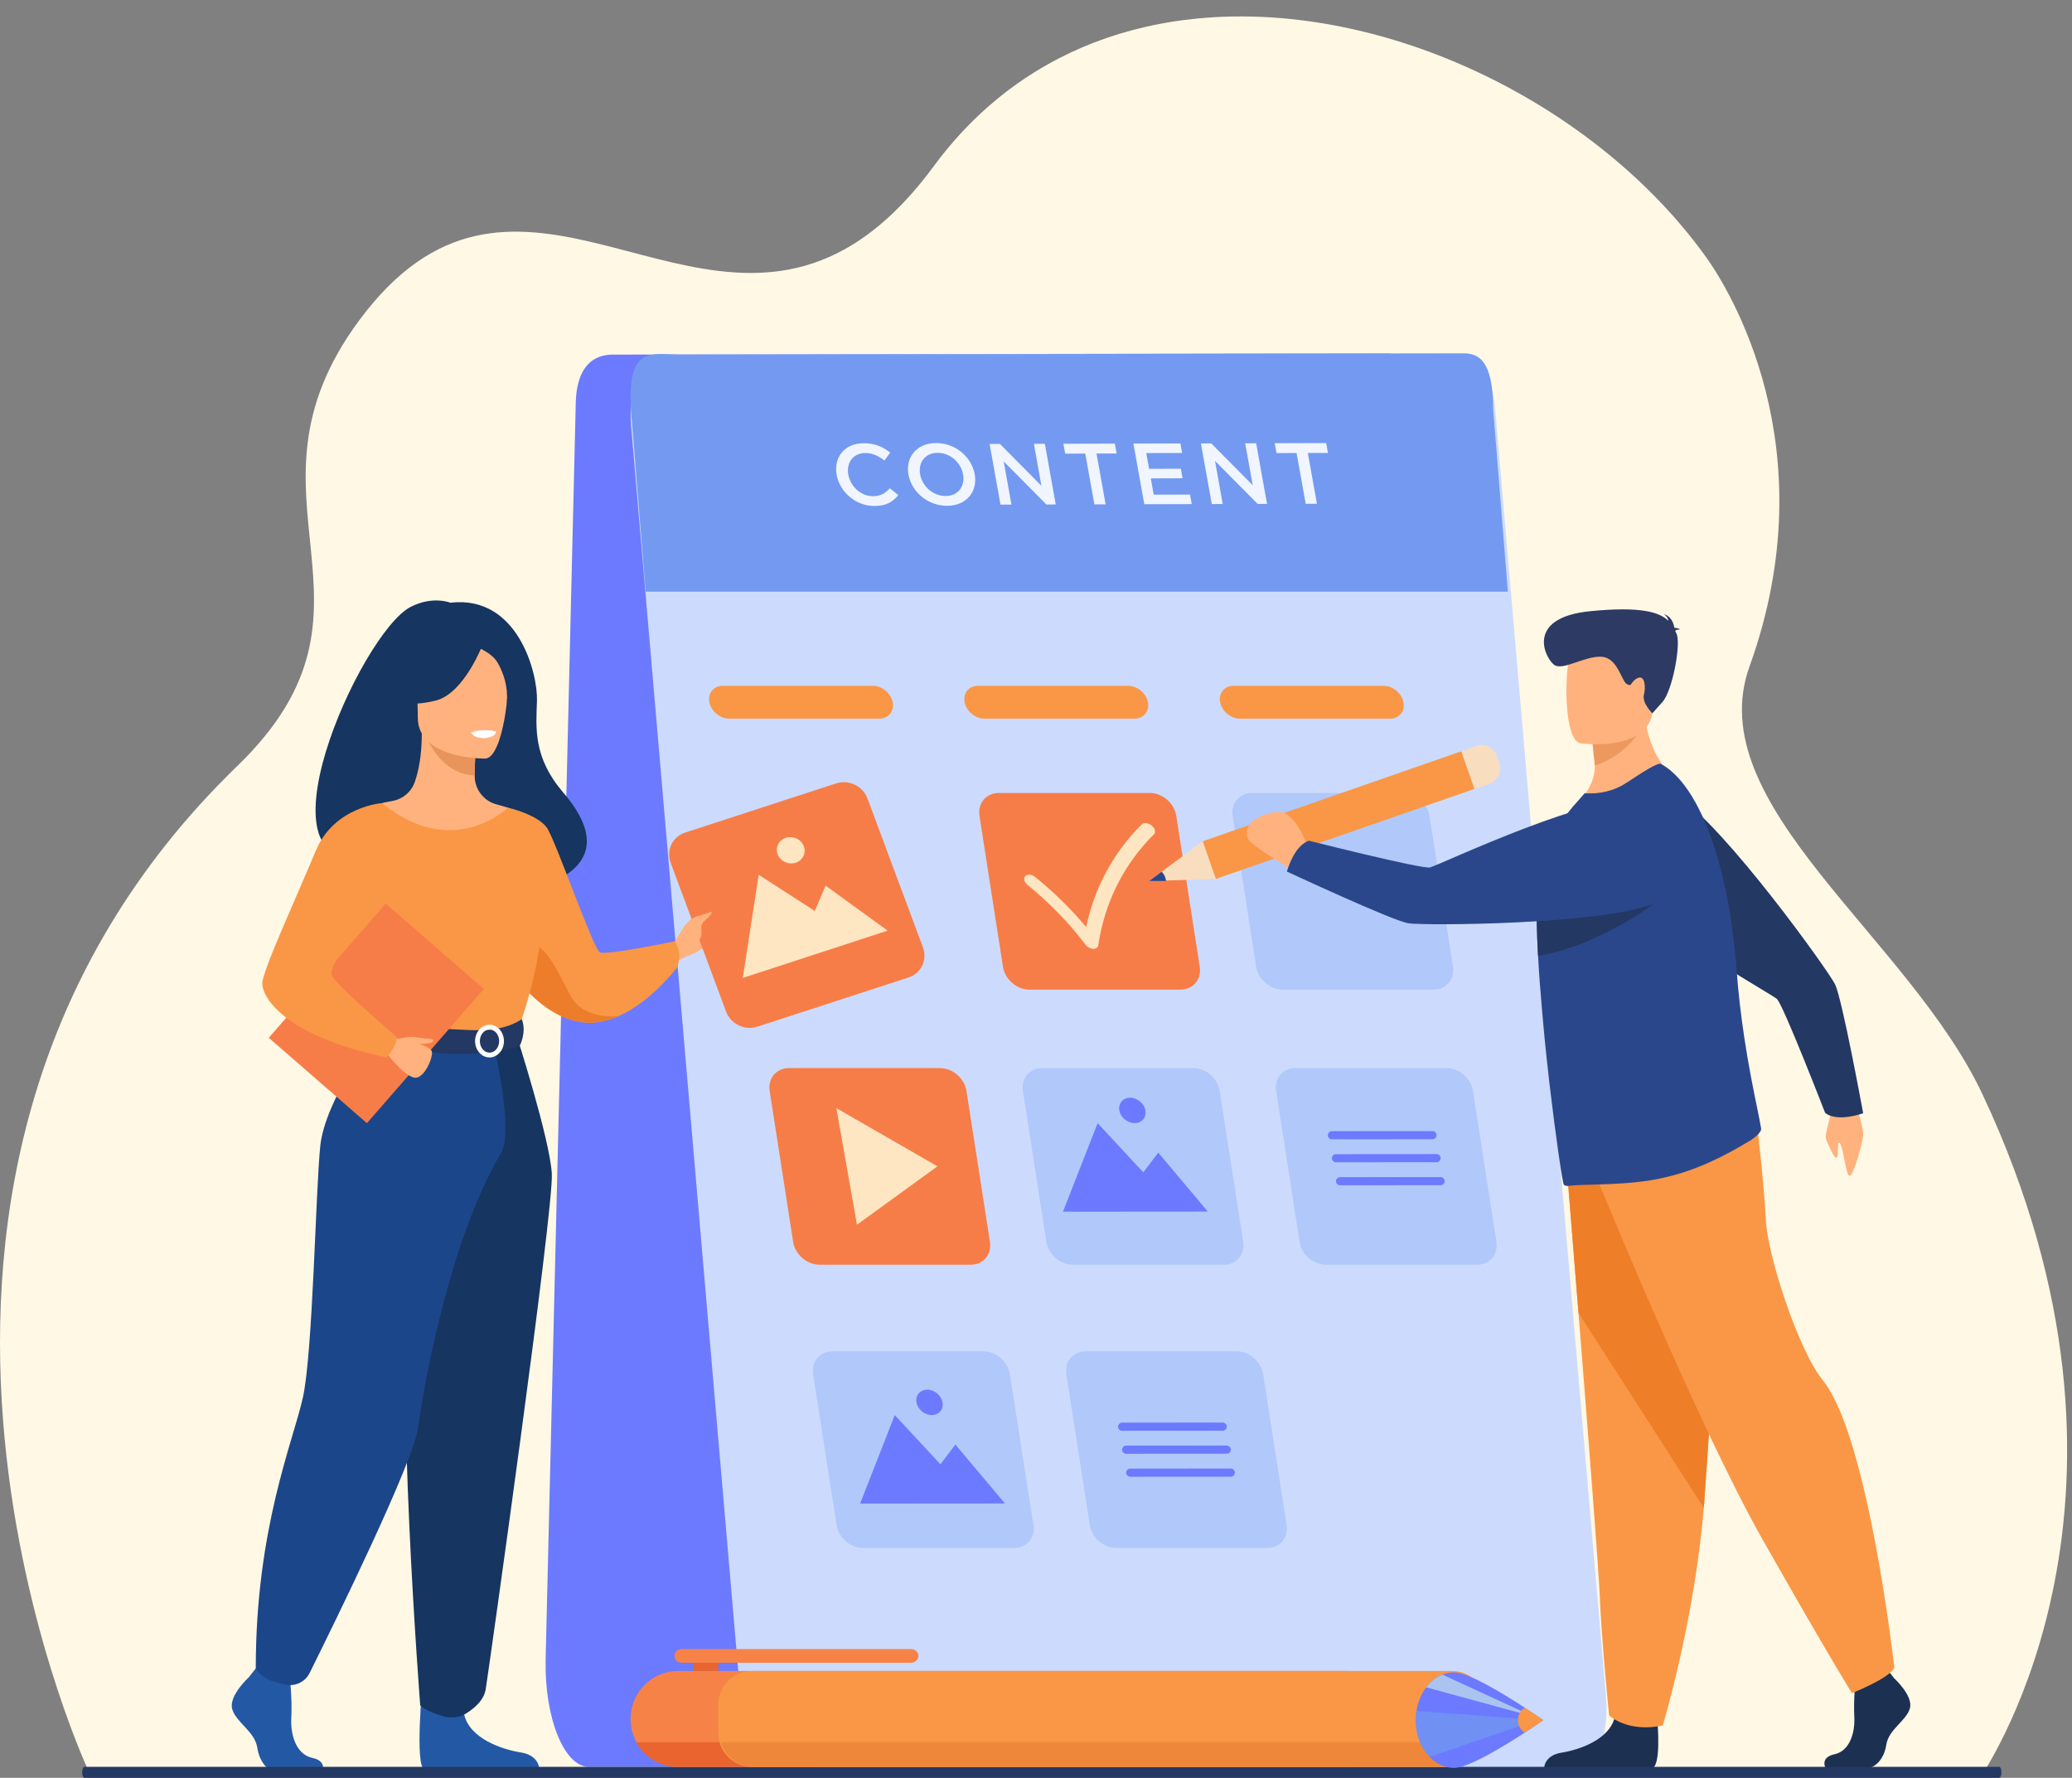 <svg width="373" height="320" viewBox="0 0 373 320" fill="none" xmlns="http://www.w3.org/2000/svg">
<rect x="0" y="0" width="373" height="320" fill="#808080" stroke="none"/>
<g clip-path="url(#clip0_1_2727)">
<path d="M357.13 319.009C335.21 319.009 15.897 319.113 15.712 318.359L15.68 318.264C15.68 318.264 15.648 318.17 15.648 318.125C15.526 317.747 -33.551 211.683 42.746 137.848C72.599 108.959 40.877 89.888 64.616 57.726C91.898 20.767 121.671 61.653 152.008 44.893C157.368 41.934 162.746 37.172 168.131 29.865C171.161 25.756 174.484 22.163 178.039 19.059C178.584 18.582 179.135 18.116 179.692 17.662C181.82 15.927 184.028 14.358 186.302 12.95C187.83 12.005 189.386 11.129 190.971 10.324C193.486 9.048 196.07 7.945 198.709 7.013C202.455 5.69 206.314 4.707 210.25 4.039C211.965 3.746 213.696 3.517 215.439 3.343C249.335 -0.003 287.482 18.823 307.168 46.34C311.132 51.88 329.154 80.551 314.948 119.961C305.977 144.842 343.555 168.606 356.908 197.018C390.858 269.255 357.438 318.064 357.13 319.007V319.009Z" fill="#FFF8E5"/>
<path d="M106.019 318.028H238.21L250.221 63.605L110.577 63.828C109.366 63.828 103.956 63.603 103.654 72.304L98.222 298.732C98.012 309.239 101.564 318.028 106.021 318.028H106.019Z" fill="#6C7AFF"/>
<path d="M284.131 318.293L139.166 318.521C136.459 318.521 134.061 314.277 133.575 308.615L117.182 118.177L116.181 106.558L113.601 76.574C113.019 69.813 115.359 63.838 118.591 63.831L263.557 63.605C266.263 63.601 268.661 67.847 269.148 73.511L271.993 106.558L272.971 117.936L289.12 305.548C289.702 312.308 287.362 318.286 284.13 318.291L284.131 318.293Z" fill="#CCDBFD"/>
<path d="M271.444 106.502L116.228 106.502L113.817 76.557C112.253 61.633 116.968 63.831 122.701 63.831L263.563 63.605C266.091 63.601 268.786 64.838 268.786 73.499L271.444 106.502Z" fill="#739AF0"/>
<path d="M150.609 85.442C150.052 82.337 152.027 79.788 155.482 79.779C157.585 79.775 158.982 80.473 160.254 81.468L159.219 82.891C158.16 82.083 157.085 81.538 155.78 81.542C153.595 81.549 152.32 83.267 152.71 85.436C153.093 87.573 154.986 89.316 157.173 89.311C158.575 89.307 159.372 88.76 160.195 87.884L161.708 89.129C160.729 90.318 159.56 91.07 157.425 91.075C154.098 91.084 151.177 88.609 150.609 85.442Z" fill="#F0F5FF"/>
<path d="M163.537 85.409C162.987 82.335 165.002 79.754 168.509 79.745C172.014 79.736 174.915 82.272 175.472 85.377C176.022 88.451 174.007 91.032 170.5 91.041C166.995 91.05 164.094 88.514 163.537 85.409ZM173.369 85.384C172.988 83.263 171.059 81.504 168.793 81.509C166.528 81.515 165.257 83.249 165.642 85.402C166.023 87.523 167.953 89.282 170.218 89.278C172.483 89.271 173.754 87.537 173.369 85.384Z" fill="#F0F5FF"/>
<path d="M178.148 79.91L180.008 79.905L187.475 87.44L186.123 79.889L188.095 79.885L190.052 90.804L188.372 90.809L180.686 83.056L182.079 90.825L180.107 90.829L178.15 79.91H178.148Z" fill="#F0F5FF"/>
<path d="M195.373 81.644L191.753 81.653L191.436 79.874L200.695 79.849L201.013 81.628L197.393 81.637L199.032 90.779L197.01 90.784L195.371 81.641L195.373 81.644Z" fill="#F0F5FF"/>
<path d="M204.037 79.842L212.499 79.82L212.805 81.535L206.35 81.551L206.859 84.391L212.582 84.375L212.889 86.091L207.166 86.107L207.691 89.039L214.23 89.021L214.536 90.737L205.994 90.759L204.037 79.84V79.842Z" fill="#F0F5FF"/>
<path d="M216.186 79.811L218.045 79.806L225.513 87.341L224.16 79.79L226.132 79.786L228.089 90.705L226.41 90.71L218.724 82.957L220.117 90.725L218.144 90.73L216.188 79.811H216.186Z" fill="#F0F5FF"/>
<path d="M233.412 81.544L229.792 81.553L229.475 79.775L238.736 79.75L239.054 81.529L235.434 81.538L237.073 90.68L235.051 90.685L233.412 81.542V81.544Z" fill="#F0F5FF"/>
<path opacity="0.3" d="M258.082 178.13H230.899C228.62 178.13 226.488 176.285 226.134 174.009L221.907 146.851C221.554 144.575 223.113 142.73 225.39 142.73H252.573C254.852 142.73 256.984 144.575 257.338 146.851L261.564 174.009C261.918 176.285 260.359 178.13 258.082 178.13Z" fill="#739AF0"/>
<path opacity="0.3" d="M182.549 278.633H155.366C153.087 278.633 150.954 276.789 150.601 274.512L146.374 247.355C146.02 245.078 147.58 243.234 149.857 243.234H177.04C179.319 243.234 181.451 245.078 181.805 247.355L186.031 274.512C186.385 276.789 184.825 278.633 182.549 278.633Z" fill="#739AF0"/>
<path d="M154.838 270.641L161.077 254.712L169.295 263.566L171.991 260.017L180.906 270.621L154.838 270.641Z" fill="#6C7AFF"/>
<path d="M164.986 252.424C164.763 251.16 165.631 250.138 166.925 250.136C168.218 250.136 169.447 251.158 169.67 252.419C169.893 253.682 169.025 254.705 167.732 254.707C166.438 254.707 165.209 253.685 164.986 252.424Z" fill="#6C7AFF"/>
<path opacity="0.3" d="M220.316 227.651H193.133C190.854 227.651 188.722 225.806 188.368 223.53L184.142 196.372C183.788 194.096 185.348 192.251 187.624 192.251H214.807C217.086 192.251 219.219 194.096 219.572 196.372L223.799 223.53C224.153 225.806 222.593 227.651 220.316 227.651Z" fill="#739AF0"/>
<path d="M191.357 218.094L197.597 202.164L205.815 211.016L208.51 207.469L217.425 218.074L191.357 218.094Z" fill="#6C7AFF"/>
<path d="M201.506 199.874C201.283 198.613 202.15 197.588 203.444 197.586C204.738 197.586 205.966 198.608 206.19 199.869C206.413 201.13 205.545 202.155 204.251 202.157C202.957 202.157 201.729 201.135 201.506 199.874Z" fill="#6C7AFF"/>
<path d="M174.729 227.651H147.545C145.266 227.651 143.134 225.806 142.78 223.53L138.554 196.372C138.2 194.096 139.76 192.251 142.036 192.251H169.22C171.499 192.251 173.631 194.096 173.985 196.372L178.211 223.53C178.565 225.806 177.005 227.651 174.729 227.651Z" fill="#F77D48"/>
<path d="M150.564 199.457L154.268 220.445L168.761 209.937L150.564 199.457Z" fill="#FFE6C2"/>
<path opacity="0.3" d="M265.9 227.651H238.717C236.438 227.651 234.306 225.806 233.952 223.53L229.726 196.372C229.372 194.096 230.932 192.251 233.208 192.251H260.392C262.67 192.251 264.803 194.096 265.157 196.372L269.383 223.53C269.737 225.806 268.177 227.651 265.9 227.651Z" fill="#739AF0"/>
<path opacity="0.3" d="M228.135 278.633H200.951C198.673 278.633 196.54 276.789 196.186 274.512L191.96 247.355C191.606 245.078 193.166 243.234 195.443 243.234H222.626C224.905 243.234 227.037 245.078 227.391 247.355L231.617 274.512C231.971 276.789 230.411 278.633 228.135 278.633Z" fill="#739AF0"/>
<path d="M257.878 205.06L239.776 205.073C239.42 205.073 239.115 204.819 239.052 204.467C238.973 204.019 239.318 203.607 239.774 203.607L257.876 203.594C258.232 203.594 258.536 203.848 258.599 204.2C258.678 204.648 258.333 205.06 257.878 205.06Z" fill="#6C7AFF"/>
<path d="M258.608 209.196L240.506 209.21C240.15 209.21 239.846 208.955 239.783 208.604C239.704 208.156 240.049 207.744 240.504 207.744L258.606 207.73C258.962 207.73 259.266 207.985 259.329 208.336C259.408 208.784 259.064 209.196 258.608 209.196Z" fill="#6C7AFF"/>
<path d="M259.339 213.335L241.237 213.349C240.881 213.349 240.576 213.094 240.513 212.743C240.434 212.295 240.779 211.883 241.235 211.883L259.336 211.869C259.693 211.869 259.997 212.124 260.06 212.475C260.139 212.923 259.794 213.335 259.339 213.335Z" fill="#6C7AFF"/>
<path d="M220.108 257.522L202.006 257.535C201.65 257.535 201.346 257.281 201.283 256.93C201.204 256.482 201.549 256.069 202.004 256.069L220.106 256.056C220.462 256.056 220.766 256.31 220.83 256.662C220.908 257.11 220.564 257.522 220.108 257.522Z" fill="#6C7AFF"/>
<path d="M220.839 261.661L202.737 261.674C202.381 261.674 202.076 261.42 202.013 261.069C201.934 260.62 202.279 260.208 202.734 260.208L220.836 260.195C221.193 260.195 221.497 260.449 221.56 260.801C221.639 261.249 221.294 261.661 220.839 261.661Z" fill="#6C7AFF"/>
<path d="M221.569 265.798L203.467 265.811C203.111 265.811 202.807 265.557 202.744 265.205C202.665 264.757 203.01 264.345 203.465 264.345L221.567 264.332C221.923 264.332 222.227 264.586 222.29 264.937C222.369 265.385 222.024 265.798 221.569 265.798Z" fill="#6C7AFF"/>
<path d="M158.28 129.356H131.277C129.62 129.356 128.018 128.032 127.7 126.4C127.382 124.767 128.466 123.443 130.123 123.443H157.126C158.783 123.443 160.385 124.767 160.703 126.4C161.021 128.032 159.937 129.356 158.28 129.356Z" fill="#F99746"/>
<path d="M204.227 129.356H177.224C175.568 129.356 173.965 128.032 173.647 126.4C173.329 124.767 174.414 123.443 176.07 123.443H203.073C204.73 123.443 206.333 124.767 206.65 126.4C206.968 128.032 205.884 129.356 204.227 129.356Z" fill="#F99746"/>
<path d="M250.227 129.356H223.224C221.567 129.356 219.965 128.032 219.647 126.4C219.329 124.767 220.413 123.443 222.07 123.443H249.073C250.73 123.443 252.332 124.767 252.65 126.4C252.968 128.032 251.884 129.356 250.227 129.356Z" fill="#F99746"/>
<path d="M212.498 178.13H185.315C183.036 178.13 180.904 176.285 180.55 174.009L176.324 146.851C175.97 144.575 177.529 142.73 179.806 142.73H206.989C209.268 142.73 211.4 144.575 211.754 146.851L215.981 174.009C216.334 176.285 214.775 178.13 212.498 178.13Z" fill="#F77D48"/>
<path d="M196.849 170.782C196.825 170.782 196.8 170.782 196.775 170.782C196.268 170.757 195.725 170.458 195.398 170.023C192.492 166.163 188.983 162.551 184.973 159.284C184.369 158.791 184.193 158.077 184.581 157.687C184.969 157.298 185.773 157.383 186.38 157.876C189.792 160.653 192.86 163.67 195.533 166.868C197.019 159.786 200.445 153.438 205.53 148.398C205.92 148.011 206.727 148.096 207.331 148.592C207.935 149.085 208.108 149.801 207.716 150.188C202.306 155.55 198.847 162.45 197.713 170.14C197.654 170.534 197.316 170.782 196.849 170.784V170.782Z" fill="#FFE6C2"/>
<path d="M333.675 197.228C333.675 197.228 335.575 203.074 335.41 204.411C335.248 205.749 334.053 210.316 333.201 211.484C332.349 212.653 331.93 206.722 331.254 205.83C330.58 204.938 331.116 208.064 330.641 208.352C330.165 208.642 329.174 206.053 328.747 205.139C328.321 204.227 329.789 200.858 329.793 198.511C329.798 196.165 333.673 197.228 333.673 197.228H333.675Z" fill="#FFB27D"/>
<path d="M288.994 150.794C288.468 144.09 295.756 139.494 301.51 142.982C301.627 143.054 301.745 143.126 301.862 143.201C310.477 148.74 329.068 174.594 330.348 177.184C331.626 179.773 335.404 200.376 335.404 200.376C335.404 200.376 330.738 202.081 328.556 200.313C328.556 200.313 320.987 180.773 319.869 179.796C318.751 178.819 289.598 162.477 289.35 156.349C289.284 154.73 289.154 152.782 288.998 150.794H288.994Z" fill="#233862"/>
<path d="M216.488 151.433L218.85 158.208L265.435 142.001L263.073 135.225L216.488 151.433Z" fill="#F99746"/>
<path d="M206.857 158.583L218.869 158.205L216.509 151.429L206.857 158.583Z" fill="#F9DDBF"/>
<path d="M269.432 135.993L269.89 137.303C270.431 138.857 269.608 140.557 268.053 141.098L265.454 142.001L263.092 135.225L265.853 134.263C267.318 133.754 268.921 134.527 269.432 135.993Z" fill="#F9DDBF"/>
<path d="M341.014 302.111C341.014 302.111 344.488 305.277 343.809 307.529C343.131 309.779 339.995 311.281 339.572 314.03C339.148 316.78 337.453 318.282 335.929 318.282H328.658C328.658 318.282 327.535 316.348 330.247 315.762C332.958 315.179 333.979 311.948 333.81 308.946C333.641 305.946 334.065 301.945 334.065 301.945L339.826 300.612L341.012 302.111H341.014Z" fill="#1C3051"/>
<path d="M298.398 310.304C298.398 310.304 299.022 317.512 297.496 318.262L277.978 318.221C277.978 318.221 277.978 315.972 281.114 315.472C284.249 314.972 289.756 313.139 290.689 309.054C291.62 304.969 298.4 310.304 298.4 310.304H298.398Z" fill="#1C3051"/>
<path d="M281.92 208.487C281.92 208.487 282.95 221.123 284.158 236.309C285.804 256.941 287.78 282.281 287.976 287.082C288.315 295.419 289.671 308.754 289.671 308.754C289.671 308.754 292.89 311.923 299.33 310.587C299.33 310.587 305.069 291.552 306.709 271.411C306.734 271.08 306.761 270.749 306.786 270.416C308.312 249.913 310.683 206.738 310.683 206.738L281.92 208.487Z" fill="#F99746"/>
<path d="M281.92 208.487C281.92 208.487 282.95 221.123 284.158 236.309L306.709 271.409C306.734 271.078 306.761 270.747 306.786 270.414C308.312 249.911 310.683 206.735 310.683 206.735L281.92 208.485V208.487Z" fill="#EF7E29"/>
<path d="M286.621 209.987C286.621 209.987 305.176 255.745 317.377 277.248C329.578 298.751 333.39 304.753 333.39 304.753C333.39 304.753 340.379 302.003 341.015 300.127C341.015 300.127 336.349 258.614 328.178 248.494C323.562 242.777 318.139 225.615 317.884 219.614C317.629 213.612 316.232 201.736 316.232 201.736L286.621 209.987Z" fill="#F99746"/>
<path d="M302.62 141.347C302.62 141.347 290.189 147.646 282.906 145.545C282.906 145.545 287.189 142.377 287.094 137.765C287.045 135.281 286.711 133.91 286.711 133.91L291.478 130.009L295.998 126.276C295.84 136.522 302.618 141.345 302.618 141.345L302.62 141.347Z" fill="#FFB27D"/>
<path d="M314.969 205.357C309.95 208.393 305.198 210.674 299.638 211.955C293.079 213.509 285.016 213.052 282.318 213.462C282.041 213.5 281.779 213.426 281.531 213.264C281.319 213.155 280.129 205.161 278.937 195.073C278.883 194.668 278.829 194.258 278.806 193.846L278.788 193.711C278.324 189.767 277.918 185.624 277.566 181.469C277.278 178.238 277.041 175.042 276.879 172.041C276.672 168.285 276.586 164.835 276.672 161.997C276.71 160.7 276.784 159.534 276.902 158.523C277.612 152.63 280.427 148.419 283.075 145.282L285.273 142.784C287.822 142.946 290.423 142.465 292.878 140.845C295.562 139.08 298.459 137.182 299.007 137.499C303.12 139.749 306.472 145.577 308.863 153.274C310.234 157.703 311.289 162.731 311.963 168.055C312.179 169.708 312.364 171.401 312.506 173.09C312.533 173.403 312.555 173.714 312.582 174.022C312.905 178.636 313.432 182.96 314.016 186.822C314.803 192.031 315.697 196.392 316.331 199.466C316.649 201.031 316.89 202.238 317.034 203.105C317.163 203.862 315.648 204.943 314.972 205.364L314.969 205.357Z" fill="#2B478B"/>
<path d="M296.162 130.192C296.162 130.192 293.103 136.031 287.096 137.767C286.776 134.979 286.713 133.912 286.713 133.912L291.48 130.011L296.162 130.192Z" fill="#ED985F"/>
<path d="M284.501 133.788C284.501 133.788 296.515 135.508 297.494 128.131C298.472 120.754 300.681 116.009 293.051 114.6C285.421 113.19 283.555 115.813 282.622 118.198C281.686 120.583 281.402 133.151 284.501 133.788Z" fill="#FFB27D"/>
<path d="M301.558 113.55C301.664 113.424 301.914 113.318 302.471 113.278C302.471 113.278 302.02 113.008 301.423 113.005C301.29 112.233 300.85 110.868 299.509 110.562C299.509 110.562 300.235 110.929 300.345 111.753C298.767 110.197 295.429 109.107 286.267 110.013C274.192 111.206 278.33 118.862 279.915 119.754C281.499 120.646 285.39 118.038 288.311 118.212C291.232 118.385 291.87 122.585 292.873 123.143C293.874 123.702 293.464 122.688 294.791 122.056C296.119 121.425 296.29 123.639 295.932 125.087C295.573 126.535 297.451 128.399 297.451 128.399L299.27 126.361C301.089 124.323 302.674 115.816 301.792 114.028C301.713 113.87 301.637 113.71 301.558 113.548V113.55Z" fill="#2C3A64"/>
<path d="M297.744 162.652C297.744 162.652 287.615 170.352 276.879 172.038C276.672 168.282 276.586 164.832 276.672 161.995L297.744 162.652Z" fill="#233862"/>
<path d="M235.539 152.717C235.379 152.546 233.315 145.648 229.744 146.151C227.414 146.479 223.605 147.826 224.617 150.893C225.013 152.1 232.116 156.253 232.116 156.253L235.542 152.715L235.539 152.717Z" fill="#FFB27D"/>
<path d="M298.994 147.774C304.768 151.227 304.3 159.824 298.124 162.493C297.997 162.547 297.869 162.601 297.743 162.653C288.233 166.463 256.37 166.641 253.517 166.183C250.663 165.726 231.662 156.874 231.662 156.874C231.662 156.874 232.972 152.084 235.679 151.332C235.679 151.332 256.008 156.478 257.452 156.133C258.897 155.787 289.112 141.501 294.256 144.845C295.617 145.73 297.281 146.75 298.994 147.774Z" fill="#2B478B"/>
<path d="M121.273 169.768C121.273 169.768 122.389 167.926 123.074 166.908C123.757 165.891 125.119 164.62 125.468 164.947C125.815 165.273 124.422 166.622 124.485 167.073C124.549 167.523 126.884 166.01 127.136 165.67C127.641 164.987 128.978 164.251 129.142 165.109C129.307 165.967 128.313 168.665 127.862 169.442C127.411 170.219 125.527 171.444 124.485 171.813C123.444 172.18 121.659 173.038 121.659 173.038L121.276 169.768H121.273Z" fill="#FFB27D"/>
<path d="M67.075 153.978C66.304 152.492 83.892 147.144 84.171 161.804C84.171 161.804 117.12 160.995 101.387 142.647C95.942 136.294 96.501 131.043 96.665 126.154C96.83 121.265 93.273 107.056 81.076 108.486C81.076 108.486 77.883 107.186 73.897 109.254C64.834 113.951 44.528 159.385 67.075 153.978Z" fill="#163560"/>
<path d="M89.926 171.421C89.926 171.421 91.091 173.727 93.206 176.378C95.755 179.566 99.684 183.25 104.618 183.978C106.975 184.324 109.279 183.818 111.398 182.879C111.405 182.879 111.405 182.879 111.405 182.879C117.396 180.222 121.902 174.11 121.902 174.11C122.959 171.232 121.478 169.431 121.478 169.431C121.478 169.431 109.128 171.998 107.976 171.423C106.824 170.847 100.101 151.501 98.503 149.069C96.9 146.637 91.445 145.376 91.445 145.376L89.922 171.423L89.926 171.421Z" fill="#F99746"/>
<path d="M93.207 176.378C95.756 179.566 99.685 183.25 104.619 183.978C106.977 184.324 109.28 183.818 111.399 182.879C111.165 182.91 105.18 183.649 102.795 179.384C100.361 175.033 97.731 168.127 94.115 170.428C92.555 171.421 92.625 173.892 93.207 176.375V176.378Z" fill="#ED7D2B"/>
<path d="M44.783 301.909C44.783 301.909 41.091 305.275 41.812 307.667C42.533 310.058 45.865 311.652 46.316 314.575C46.766 317.498 48.567 319.093 50.188 319.093H57.915C57.915 319.093 59.107 317.037 56.227 316.415C53.346 315.794 52.259 312.36 52.438 309.171C52.618 305.982 52.167 301.731 52.167 301.731L46.043 300.314L44.783 301.909Z" fill="#2358A5"/>
<path d="M76.033 303.338C76.033 303.338 74.706 317.6 76.326 318.397L97.07 318.354C97.07 318.354 97.07 315.962 93.739 315.431C90.407 314.9 84.554 312.952 83.564 308.61C82.575 304.268 76.036 303.338 76.036 303.338H76.033Z" fill="#2358A5"/>
<path d="M61.25 201.029C65.519 191.465 68.132 188.72 67.631 185.752C67.26 183.543 68.761 144.559 68.761 144.559C69.268 144.401 70.282 144.261 70.837 144.137C72.588 143.748 74.037 142.521 74.639 140.832C75.365 138.798 75.944 135.797 75.931 132.036L76.478 132.144L85.672 133.963C85.672 133.963 85.463 136.855 85.456 139.577C85.456 139.6 85.456 139.622 85.456 139.645C85.445 142.009 86.998 144.097 89.272 144.754C90.433 145.09 91.445 145.376 91.445 145.376C91.445 145.376 94.822 155.005 95.466 164.898C96.111 174.79 89.326 179.089 95.518 198.856C101.838 219.046 58.89 206.314 61.248 201.029H61.25Z" fill="#FFB27D"/>
<path d="M85.675 133.964C85.675 133.964 85.465 136.855 85.459 139.577C80.313 139.433 77.594 134.743 76.478 132.144L85.673 133.964H85.675Z" fill="#E8945B"/>
<path d="M87.394 136.542C87.394 136.542 75.22 136.742 75.213 129.167C75.204 121.592 73.629 116.516 81.4 116.068C89.172 115.62 90.685 118.509 91.304 121.035C91.922 123.564 90.563 136.294 87.396 136.542H87.394Z" fill="#FFB27D"/>
<path d="M86.943 115.881C86.943 115.881 83.609 124.769 78.495 126.082C73.38 127.397 71.16 126.028 71.16 126.028C71.16 126.028 75.084 122.914 75.898 117.477C75.898 117.477 84.427 111.65 86.943 115.881Z" fill="#163560"/>
<path d="M86.117 116.604C86.117 116.604 88.59 117.527 89.606 119.328C90.6 121.089 91.448 123.422 91.252 126.282C91.252 126.282 93.763 120.24 90.941 116.824C87.947 113.201 86.117 116.604 86.117 116.604Z" fill="#163560"/>
<path d="M84.744 131.842C84.744 131.842 85.585 132.946 87.264 132.867C88.617 132.804 89.139 131.631 89.139 131.631C89.139 131.631 86.653 131.034 84.744 131.842Z" fill="#EBF3FA"/>
<path d="M60.077 161.803C60.077 161.803 59.768 166.159 60.077 171.383C60.282 174.846 63.789 179.485 64.287 180.634C65.536 183.512 66.942 183.98 66.942 183.98L77.834 186.646L81.663 187.583L93.74 183.98C93.74 183.98 99.24 168.64 97.031 160.006C94.822 151.373 91.448 145.376 91.448 145.376C91.448 145.376 81.593 155.016 68.761 144.559L60.074 161.806L60.077 161.803Z" fill="#F99746"/>
<path d="M92.972 186.306C92.972 186.306 98.952 204.904 99.338 211.237C99.721 217.569 87.905 301.188 87.43 304.106C86.981 306.856 83.564 308.61 83.564 308.61C83.564 308.61 81.991 309.536 79.748 308.903C76.635 308.025 75.65 306.973 75.65 306.973C75.65 306.973 70.996 247.337 73.876 226.034C76.757 204.731 76.791 186.308 76.791 186.308H92.972V186.306Z" fill="#163560"/>
<path d="M67.632 185.752C67.632 185.752 58.51 197.98 57.658 206.249C56.808 214.515 56.323 243.553 54.511 251.613C52.699 259.672 46.043 275.181 46.043 300.316C46.043 300.316 46.735 301.758 48.872 302.526C49.555 302.771 50.47 303.01 51.36 303.212C53.123 303.615 54.931 302.755 55.735 301.138C60.236 292.086 74.572 262.886 75.307 256.824C75.827 252.534 80.353 224.144 90.228 207.487C92.599 203.488 88.774 187.583 88.774 187.583L67.634 185.754L67.632 185.752Z" fill="#1C468A"/>
<path d="M85.016 132.045C85.016 132.045 85.225 132.937 87.45 132.799C87.45 132.799 89.316 132.684 89.26 131.703C89.26 131.703 87.45 131.005 85.018 132.045H85.016Z" fill="white"/>
<path d="M93.927 183.435C93.927 183.435 91.527 185.333 86.757 185.428C81.059 185.543 66.942 183.978 66.942 183.978C66.942 183.978 66.316 185.727 66.34 187.579C66.34 187.579 83.581 191.922 93.571 188.214C93.571 188.214 94.86 185.791 93.927 183.437V183.435Z" fill="#233862"/>
<path d="M85.523 187.394C85.523 185.772 86.689 184.455 88.122 184.455C89.556 184.455 90.721 185.775 90.721 187.394C90.721 189.013 89.556 190.332 88.122 190.332C86.689 190.332 85.523 189.013 85.523 187.394ZM86.385 187.394C86.385 188.54 87.164 189.472 88.122 189.472C89.08 189.472 89.86 188.54 89.86 187.394C89.86 186.248 89.08 185.315 88.122 185.315C87.164 185.315 86.385 186.248 86.385 187.394Z" fill="white"/>
<path d="M48.388 186.798L66.052 202.167L87.108 178.011L69.443 162.643L48.388 186.798Z" fill="#F77D48"/>
<path d="M70.928 186.855C70.928 186.855 77.796 187.909 77.775 189.445C77.755 190.981 76.355 193.755 74.967 193.976C73.204 194.255 69.699 189.711 69.699 189.711L70.928 186.855Z" fill="#FFB27D"/>
<path d="M71.072 187.218C71.072 187.218 73.374 186.378 75.062 186.725C76.75 187.072 78.31 186.817 77.927 187.43C77.543 188.042 75.26 187.815 74.897 188.056C74.534 188.297 74.53 188.146 74.53 188.146L71.075 187.218H71.072Z" fill="#FFB27D"/>
<path d="M68.763 144.556C68.763 144.556 60.121 145.162 56.81 153.206C53.497 161.249 47.213 174.756 47.213 177.028C47.213 179.3 50.722 186.306 69.577 190.332C69.577 190.332 71.527 188.283 71.409 186.662C71.409 186.662 59.641 176.562 59.673 175.382C59.734 173.151 61.602 170.203 71.935 159.876C74.743 157.068 68.763 144.554 68.763 144.554V144.556Z" fill="#F99746"/>
<path d="M163.546 175.945L136.349 184.8C134.07 185.541 131.543 184.322 130.707 182.077L120.72 155.273C119.883 153.028 121.051 150.605 123.33 149.862L150.527 141.007C152.805 140.267 155.332 141.485 156.168 143.73L166.156 170.534C166.992 172.779 165.825 175.202 163.546 175.945Z" fill="#F77D48"/>
<path d="M133.717 176.022L136.579 157.46L146.68 163.97L148.625 159.41L159.791 167.51L133.717 176.022Z" fill="#FFE6C2"/>
<path d="M140.006 153.812C139.514 152.575 140.166 151.229 141.459 150.808C142.753 150.384 144.2 151.046 144.689 152.283C145.181 153.519 144.529 154.865 143.236 155.287C141.942 155.71 140.495 155.048 140.006 153.812Z" fill="#FFE6C2"/>
<path d="M123.074 166.908C123.074 166.908 124.188 165.262 125.468 164.947C126.748 164.632 128.015 164.089 128.015 164.089C128.558 164.67 126.282 165.742 126.257 166.724C126.232 167.706 126.59 169.318 125.13 169.507C123.672 169.694 123.074 166.908 123.074 166.908Z" fill="#FFB27D"/>
<path d="M15.198 318.028H359.888C360.105 318.028 360.28 318.404 360.28 318.87V319.158C360.28 319.624 360.105 320 359.888 320H15.198C14.982 320 14.807 319.624 14.807 319.158V318.87C14.807 318.404 14.982 318.028 15.198 318.028Z" fill="#233862"/>
<path d="M113.512 309.4C113.512 309.755 113.534 310.108 113.577 310.451C113.71 311.554 114.049 312.591 114.552 313.527C114.946 314.256 115.444 314.919 116.022 315.501C117.576 317.063 119.715 318.028 122.083 318.028H242.634C247.367 318.028 251.207 314.165 251.207 309.4C251.207 307.017 250.248 304.859 248.695 303.299C247.144 301.736 245.002 300.771 242.634 300.771H122.083C117.35 300.771 113.512 304.634 113.512 309.4Z" fill="#F78248"/>
<path d="M122.723 299.291H164.018C164.741 299.291 165.333 298.736 165.333 298.059C165.333 297.381 164.741 296.826 164.018 296.826H122.723C122 296.826 121.408 297.381 121.408 298.059C121.408 298.736 122 299.291 122.723 299.291Z" fill="#F78248"/>
<path d="M124.863 300.771H129.305V299.291H124.863V300.771Z" fill="#EA642F"/>
<path d="M114.5 313.59C114.894 314.31 115.392 314.962 115.97 315.537C117.524 317.076 119.663 318.028 122.031 318.028H147.567V313.59H114.502H114.5Z" fill="#EA642F"/>
<path d="M267.494 306.871V311.925C267.494 312.479 267.418 313.016 267.281 313.527C266.581 316.121 264.219 318.028 261.411 318.028H135.388C132.58 318.028 130.217 316.121 129.517 313.527C129.38 313.018 129.305 312.479 129.305 311.925V306.871C129.305 303.501 132.027 300.771 135.386 300.771H261.411C264.772 300.771 267.492 303.503 267.492 306.871H267.494Z" fill="#F99746"/>
<path d="M267.001 313.59C266.304 316.148 263.951 318.028 261.155 318.028H135.645C132.849 318.028 130.496 316.148 129.799 313.59H266.999H267.001Z" fill="#EF873A"/>
<path d="M254.861 309.618C254.861 312.282 255.831 314.662 257.357 316.24C257.393 316.275 257.424 316.309 257.46 316.345C258.64 317.52 260.138 318.223 261.767 318.223C264.312 318.223 270.62 314.387 274.53 311.84C276.478 310.569 277.831 309.62 277.831 309.62C277.831 309.62 276.478 308.671 274.53 307.4C270.62 304.85 264.312 301.015 261.767 301.015C261.031 301.015 260.321 301.16 259.654 301.423C258.531 301.873 257.532 302.672 256.744 303.718C255.875 304.866 255.256 306.31 254.996 307.914C254.994 307.932 254.988 307.951 254.988 307.969C254.905 308.5 254.861 309.053 254.861 309.62V309.618Z" fill="#6C7AFF"/>
<path opacity="0.7" d="M254.861 309.618C254.861 312.282 255.831 314.662 257.357 316.24L276.706 309.588L254.988 307.967C254.905 308.498 254.861 309.051 254.861 309.618Z" fill="#739AF0"/>
<path d="M256.744 303.714L276.048 308.98L259.654 301.419C258.531 301.869 257.531 302.668 256.744 303.714Z" fill="#ABC3EF"/>
<path d="M273.27 309.618C273.27 310.643 273.795 311.515 274.529 311.838C276.477 310.567 277.83 309.618 277.83 309.618C277.83 309.618 276.477 308.669 274.529 307.398C273.795 307.719 273.27 308.592 273.27 309.618Z" fill="#F99746"/>
<path d="M206.857 158.583L209.118 156.908C209.118 156.908 209.846 157.559 209.898 158.583H206.857Z" fill="#2B478B"/>
</g>
<defs>
<clipPath id="clip0_1_2727">
<rect width="372.124" height="320" fill="white"/>
</clipPath>
</defs>
</svg>
